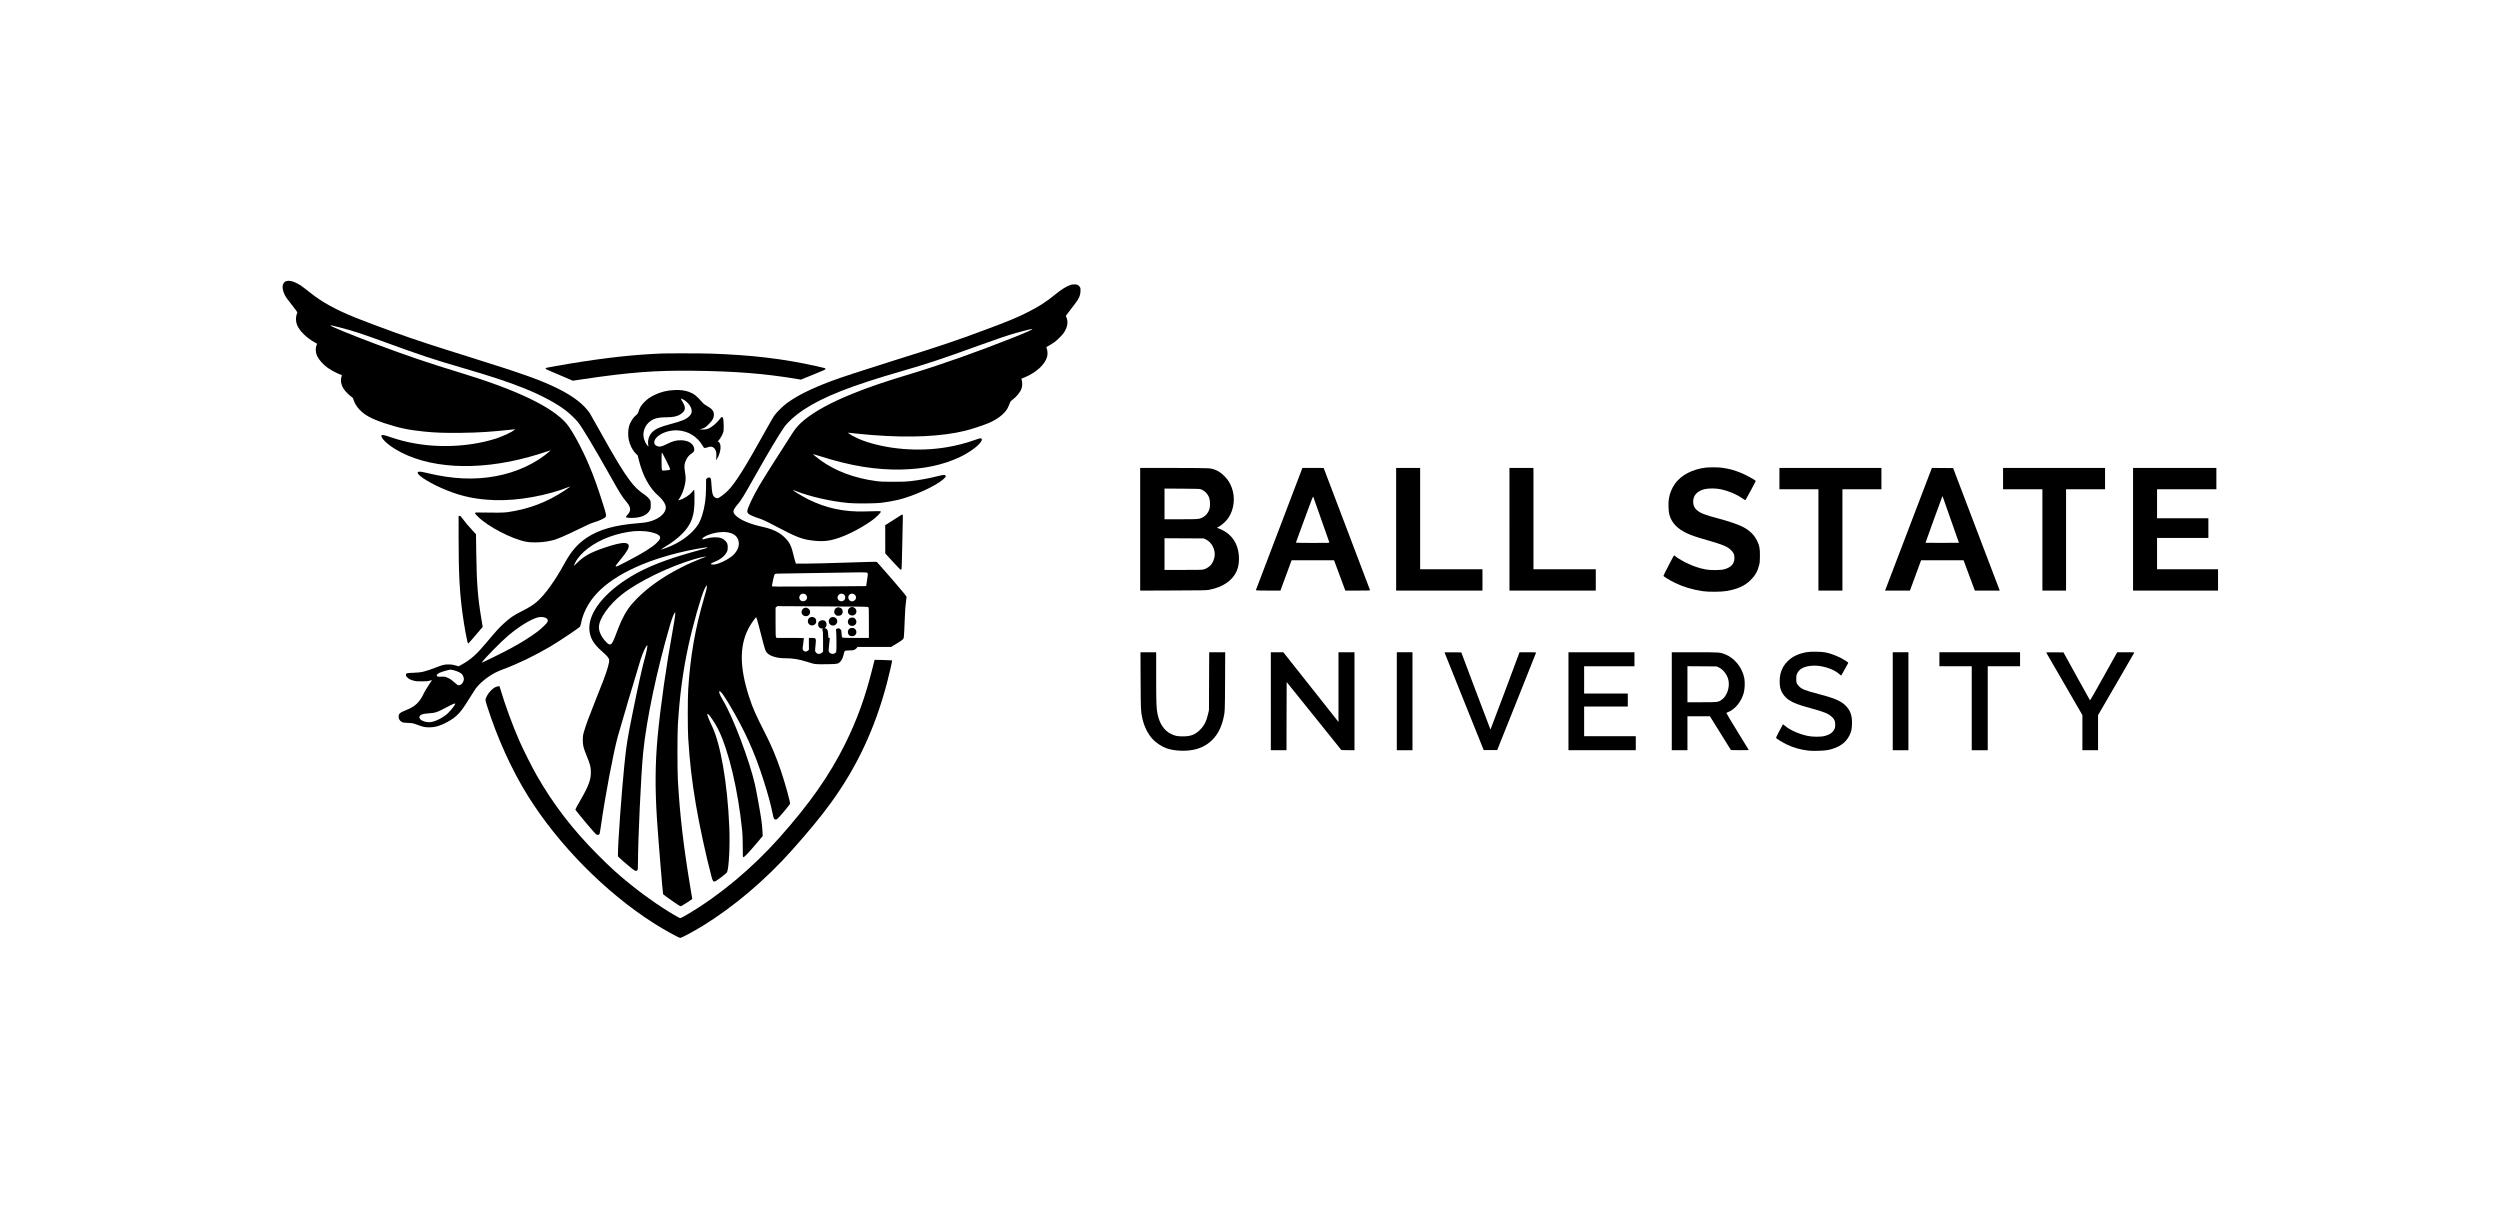 <?xml version="1.0" standalone="no"?>
<!DOCTYPE svg PUBLIC "-//W3C//DTD SVG 20010904//EN"
 "http://www.w3.org/TR/2001/REC-SVG-20010904/DTD/svg10.dtd">
<svg version="1.0" xmlns="http://www.w3.org/2000/svg"
 width="7501pt" height="3663pt" viewBox="0 0 7501 3663"
 preserveAspectRatio="xMidYMid meet">
<g transform="translate(0,3663) scale(0.1,-0.1)"
fill="#000000" stroke="none">
<path d="M8607 28199 c-55 -13 -83 -35 -107 -83 -38 -80 -23 -201 42 -331 38
-74 72 -124 208 -295 59 -74 122 -157 140 -184 l33 -49 -23 -64 c-31 -87 -25
-219 12 -310 76 -182 270 -377 517 -518 l87 -50 -20 -45 c-30 -64 -28 -203 3
-282 55 -141 204 -309 373 -421 88 -58 250 -142 333 -172 28 -10 51 -20 53
-21 2 -1 -4 -23 -12 -48 -37 -109 -9 -254 72 -373 48 -71 156 -180 223 -225
42 -28 51 -41 65 -88 29 -99 93 -207 171 -290 168 -179 360 -283 772 -421 422
-140 706 -200 1181 -248 336 -34 621 -44 1095 -38 564 7 885 28 1580 103 l50
5 -35 -31 c-53 -47 -317 -172 -484 -229 -713 -244 -1629 -310 -2436 -175 -290
48 -538 112 -814 208 -173 60 -230 69 -241 36 -22 -70 164 -253 412 -404 958
-584 2443 -671 4014 -237 132 36 207 59 544 165 l110 35 -35 -31 c-415 -362
-981 -625 -1600 -742 -651 -124 -1320 -93 -2089 95 -110 27 -181 39 -215 37
-47 -3 -51 -5 -54 -30 -10 -89 423 -351 889 -536 463 -184 882 -269 1429 -288
684 -24 1581 137 2234 402 46 18 -4 -22 -137 -110 -534 -354 -1081 -562 -1717
-653 -121 -17 -347 -20 -865 -10 -146 3 -147 -4 -23 -127 296 -294 1000 -662
1432 -748 217 -43 589 -22 831 48 145 42 319 116 670 286 384 187 450 216 570
253 126 38 292 113 314 142 40 50 38 66 -64 390 -165 521 -277 835 -427 1188
-207 489 -499 1028 -663 1225 -421 505 -1499 1022 -3205 1540 -928 282 -1597
509 -2515 853 -736 276 -1375 537 -1375 562 0 10 61 -3 285 -60 382 -97 645
-183 1353 -441 1067 -390 1454 -518 2279 -758 886 -258 1412 -431 1893 -624
526 -211 974 -451 1270 -680 104 -81 285 -255 351 -338 130 -163 482 -751 963
-1606 295 -526 360 -631 480 -771 148 -174 159 -276 45 -401 -27 -30 -49 -59
-49 -65 0 -22 52 -31 170 -31 282 0 469 82 552 240 20 39 23 59 23 150 0 88
-4 111 -22 145 -24 46 -95 115 -168 165 -180 122 -300 237 -439 424 -215 288
-443 665 -919 1521 -137 248 -263 470 -280 495 -179 265 -489 506 -945 734
-505 253 -1042 445 -2592 930 -1178 368 -1638 519 -2275 746 -309 110 -989
365 -1204 452 -603 243 -1025 475 -1364 749 -193 156 -303 234 -397 283 -135
69 -236 94 -313 75z"/>
<path d="M32138 28086 c-123 -35 -296 -141 -473 -288 -263 -218 -497 -369
-837 -539 -329 -165 -552 -257 -1248 -517 -904 -339 -1405 -506 -2880 -967
-794 -248 -1480 -474 -1775 -585 -591 -222 -1026 -440 -1321 -661 -125 -93
-314 -281 -380 -379 -28 -41 -145 -244 -259 -450 -609 -1099 -902 -1565 -1124
-1790 -100 -101 -259 -219 -304 -227 -46 -7 -101 20 -128 63 -35 57 -48 129
-61 328 -13 210 -20 229 -77 229 -22 0 -41 -9 -59 -27 l-27 -26 -1 -243 c-2
-339 -36 -580 -120 -848 -63 -200 -132 -316 -279 -468 -204 -212 -499 -395
-815 -507 -58 -20 -112 -39 -120 -42 -36 -13 15 28 83 69 220 129 419 281 552
421 223 233 320 452 345 782 12 151 9 521 -5 521 -4 0 -33 -31 -64 -70 -84
-103 -251 -207 -385 -241 l-29 -7 30 44 c108 157 193 426 195 614 0 44 -10
139 -22 212 -27 162 -19 232 41 352 44 88 88 138 166 188 75 48 91 101 58 194
-43 122 -196 199 -395 199 -140 0 -238 -27 -405 -111 -162 -81 -223 -94 -301
-64 -118 45 -111 179 17 289 143 123 385 196 603 183 320 -20 587 -185 751
-466 32 -55 39 -61 68 -61 18 0 57 9 87 21 105 40 183 9 228 -90 22 -47 26
-71 26 -146 0 -49 -3 -102 -7 -117 -14 -52 11 -28 51 50 100 191 109 404 22
465 l-23 16 29 33 c46 53 91 128 121 203 27 67 28 77 27 230 -2 260 -33 320
-109 213 -86 -118 -229 -243 -335 -292 -66 -30 -148 -41 -227 -31 l-58 8 53 9
c80 12 129 42 229 142 112 112 153 187 153 280 0 112 -54 180 -213 269 -67 37
-100 64 -149 120 -164 188 -246 250 -399 303 -125 42 -245 57 -414 51 -230 -9
-428 -58 -618 -153 -127 -64 -190 -107 -282 -196 -104 -99 -161 -193 -195
-323 -8 -29 -23 -49 -56 -75 -100 -77 -189 -218 -225 -359 -26 -98 -28 -273
-4 -385 34 -161 111 -313 208 -411 l60 -60 33 -133 c121 -485 317 -841 597
-1088 147 -129 230 -274 212 -372 -24 -136 -143 -255 -337 -339 -131 -57 -252
-83 -463 -99 -724 -56 -1197 -188 -1576 -442 -270 -181 -463 -405 -656 -757
-286 -522 -584 -939 -820 -1147 -120 -106 -230 -176 -453 -290 -280 -142 -359
-196 -568 -388 -123 -112 -244 -246 -479 -528 -332 -397 -496 -543 -786 -702
l-77 -42 -98 28 c-78 22 -117 28 -202 28 -119 0 -176 -13 -338 -75 -375 -145
-471 -168 -727 -176 -199 -6 -215 -11 -215 -68 0 -23 10 -42 38 -69 46 -47 89
-70 189 -98 68 -20 101 -22 248 -22 141 1 182 4 238 21 37 11 67 18 67 15 0
-2 -46 -73 -102 -156 -56 -83 -121 -193 -145 -244 -121 -260 -254 -388 -515
-493 -207 -83 -238 -111 -238 -205 0 -63 35 -122 92 -154 38 -22 58 -25 188
-31 143 -6 147 -7 280 -56 172 -65 230 -77 365 -76 176 0 341 50 540 161 288
161 399 281 663 715 68 111 149 237 180 280 118 164 343 350 583 480 46 25
158 73 249 107 444 165 951 410 1405 678 273 162 855 550 897 600 8 9 23 58
32 107 51 266 188 549 379 784 493 605 1471 1090 2782 1380 188 42 483 96 572
105 50 5 81 -6 45 -17 -9 -2 -132 -36 -272 -75 -940 -259 -1521 -484 -2007
-778 -811 -490 -1284 -1094 -1250 -1597 17 -248 126 -433 392 -663 139 -121
190 -182 201 -240 13 -70 -49 -292 -171 -614 -35 -91 -144 -367 -243 -615
-197 -496 -286 -736 -340 -925 -32 -114 -35 -136 -36 -255 0 -160 16 -226 116
-474 101 -249 119 -314 125 -452 11 -241 -56 -434 -299 -854 -147 -255 -171
-303 -160 -318 132 -174 556 -678 614 -729 26 -23 80 -23 100 0 10 11 26 96
47 247 126 895 373 2201 510 2700 76 277 561 1909 682 2299 67 215 176 443
200 419 13 -13 -27 -211 -76 -383 -69 -239 -211 -879 -376 -1699 -146 -724
-177 -920 -234 -1481 -85 -832 -195 -2355 -195 -2694 l0 -71 73 -69 c39 -38
152 -135 250 -217 190 -160 214 -172 257 -129 18 18 20 33 20 183 0 708 94
2722 156 3337 100 1004 407 2465 805 3830 57 195 109 332 140 370 l20 25 -4
-85 c-3 -47 -30 -222 -61 -390 -207 -1138 -384 -2380 -466 -3275 -73 -803 -79
-1515 -20 -2455 33 -513 174 -2242 185 -2260 14 -23 498 -360 516 -360 11 0
34 7 52 16 42 22 307 195 307 201 0 2 -25 151 -55 331 -211 1268 -318 2183
-377 3242 -17 300 -17 1378 0 1650 55 894 147 1584 313 2360 136 632 389 1524
489 1724 97 194 93 91 -10 -259 -273 -928 -418 -1754 -482 -2760 -17 -262 -17
-1193 0 -1460 46 -731 107 -1256 228 -1980 104 -621 299 -1522 463 -2145 60
-229 62 -230 296 -54 118 90 171 136 180 158 56 138 89 804 66 1351 -54 1317
-264 2523 -533 3060 -51 101 -113 254 -123 303 -5 25 -3 32 9 32 35 0 221
-274 315 -464 316 -642 594 -1818 718 -3031 12 -121 17 -261 18 -487 0 -265 2
-318 14 -318 37 0 151 121 441 465 l143 170 -7 145 c-3 80 -17 225 -31 323
-29 213 -153 898 -196 1087 -167 724 -657 2016 -950 2505 -103 172 -142 270
-113 282 35 13 112 -88 282 -372 477 -797 778 -1463 1050 -2325 129 -406 204
-685 262 -965 23 -116 35 -154 51 -168 24 -19 51 -22 78 -7 39 20 378 419 394
463 14 37 -152 636 -274 992 -143 421 -285 758 -468 1115 -284 555 -381 775
-489 1110 -278 862 -287 1498 -30 2014 51 104 152 261 211 330 l34 40 23 -60
c12 -32 71 -251 130 -487 114 -449 127 -486 195 -546 100 -88 294 -141 515
-141 244 0 395 -25 666 -108 258 -80 224 -76 639 -70 276 4 298 9 365 85 42
48 72 117 96 222 24 104 23 103 161 105 103 1 124 4 167 25 27 14 56 37 65 53
l16 28 506 0 506 0 159 95 c87 52 173 110 190 129 37 39 35 16 60 621 10 258
21 419 35 502 10 68 19 135 19 151 0 22 -86 127 -435 532 -240 278 -444 511
-454 518 -15 11 -176 7 -903 -18 -487 -16 -1030 -30 -1206 -30 l-321 0 -19 53
c-11 28 -36 123 -56 210 -59 257 -115 372 -247 506 -162 163 -363 263 -665
330 -387 86 -650 194 -804 329 -69 60 -96 113 -81 161 14 47 56 112 120 185
104 117 177 237 548 896 377 670 712 1229 851 1423 119 166 335 360 582 523
607 398 1433 723 2980 1169 745 215 1194 364 2250 748 581 211 903 320 1160
392 237 67 447 117 472 113 36 -5 -176 -100 -607 -271 -998 -397 -2127 -797
-2985 -1057 -859 -260 -1300 -410 -1794 -610 -643 -259 -1127 -522 -1453 -788
-144 -118 -255 -240 -343 -376 -538 -835 -871 -1362 -1014 -1606 -185 -315
-356 -680 -356 -758 0 -57 37 -92 145 -138 55 -24 138 -56 185 -70 128 -40
236 -90 565 -264 541 -285 732 -362 992 -399 352 -50 560 -33 863 71 315 108
737 334 1015 541 115 85 248 220 243 245 -4 20 -56 20 -478 7 -618 -19 -1157
95 -1695 360 -161 79 -451 255 -469 284 -3 4 37 -9 89 -30 411 -165 1036 -309
1575 -361 209 -20 797 -17 985 5 173 21 374 57 524 93 466 114 1127 417 1346
617 72 65 87 94 59 114 -28 20 -68 16 -240 -26 -292 -72 -520 -113 -809 -148
-117 -14 -228 -18 -510 -18 -320 0 -379 3 -530 23 -645 88 -1201 296 -1651
618 -91 65 -237 185 -231 190 2 2 93 -25 203 -60 919 -295 1691 -421 2459
-403 673 16 1225 133 1728 366 268 124 544 318 637 448 41 58 49 90 28 111
-20 20 -50 14 -200 -39 -289 -102 -544 -167 -852 -219 -836 -140 -1784 -62
-2516 206 -128 47 -322 144 -390 194 l-55 41 35 -6 c62 -10 518 -54 725 -70
1123 -86 2067 -41 2765 131 183 45 539 161 691 226 262 110 459 258 565 423
20 33 51 98 68 146 28 78 36 90 81 124 136 101 246 237 285 349 24 70 27 194
6 253 l-14 40 104 42 c341 141 609 386 670 616 19 71 17 170 -6 235 -10 30
-18 55 -17 55 18 6 189 110 237 144 87 61 247 222 295 296 102 157 129 317 74
446 l-21 48 44 63 c24 35 89 119 144 188 198 249 245 340 252 490 3 87 2 98
-20 129 -40 59 -71 75 -146 78 -37 1 -88 -4 -114 -11z m-11619 -3453 c132 -78
234 -223 235 -333 0 -67 -19 -106 -81 -165 -90 -87 -211 -137 -540 -225 -333
-90 -446 -138 -554 -237 -102 -95 -151 -241 -130 -388 l8 -59 -34 39 c-48 56
-91 147 -109 235 -38 183 46 386 207 500 116 81 242 110 479 110 206 1 325 27
424 95 150 102 162 190 51 375 -25 41 -45 78 -45 82 0 16 27 7 89 -29z m-528
-1825 c77 -153 118 -246 114 -258 -7 -22 -26 -27 -141 -36 -86 -6 -93 -5 -103
14 -15 28 -16 536 -1 527 6 -4 65 -115 131 -247z m-614 -2119 c207 -23 379
-84 416 -147 32 -55 12 -100 -87 -198 -137 -136 -410 -306 -906 -564 -398
-208 -402 -206 -182 62 204 248 266 360 242 433 -13 39 -40 55 -106 62 -108
11 -308 -35 -625 -143 -427 -146 -614 -252 -832 -469 -92 -92 -95 -90 -36 27
71 142 211 298 387 431 366 275 860 458 1382 510 80 8 257 6 347 -4z m2514
-44 c170 -44 261 -143 276 -299 10 -109 -38 -231 -134 -337 -130 -145 -477
-319 -636 -319 -101 0 -86 33 36 80 174 66 316 179 373 296 25 51 29 71 29
144 0 98 -17 140 -82 201 -82 78 -174 104 -342 96 -88 -4 -141 -13 -220 -36
-57 -17 -108 -28 -112 -25 -41 25 77 106 221 152 222 71 432 88 591 47z m-712
-719 c-2 -2 -56 -23 -119 -46 -169 -63 -390 -160 -601 -266 -624 -312 -1136
-689 -1493 -1099 -163 -187 -303 -438 -421 -750 -142 -380 -170 -438 -219
-465 -37 -19 -68 -6 -131 59 -143 147 -225 310 -225 451 0 254 301 680 705
995 495 387 1417 833 2181 1055 158 46 341 83 323 66z m4841 -486 c11 -11 20
-26 20 -32 -1 -27 -48 -359 -52 -363 -2 -2 -639 -7 -1416 -11 -1386 -7 -1412
-7 -1412 12 0 10 16 91 34 179 28 127 39 163 56 177 19 16 45 18 184 19 88 0
611 9 1161 18 1420 25 1401 25 1425 1z m-1848 -646 c11 -11 27 -34 35 -52 30
-71 -30 -152 -113 -152 -116 0 -155 149 -55 214 33 21 104 16 133 -10z m1128
11 c41 -21 60 -53 60 -102 0 -108 -134 -155 -204 -72 -80 94 33 231 144 174z
m328 -5 c62 -38 75 -116 28 -169 -55 -61 -139 -58 -183 8 -71 105 46 227 155
161z m424 -387 c17 -15 18 -45 18 -470 l0 -453 -394 0 c-348 0 -395 2 -407 16
-8 10 -16 56 -19 116 -6 97 -7 102 -38 129 -37 33 -49 35 -98 14 -33 -13 -36
-18 -29 -42 13 -51 18 -629 5 -653 -42 -78 -175 -78 -216 1 -15 29 -15 45 1
203 9 94 18 181 21 194 4 18 0 22 -20 22 -23 0 -24 2 -28 103 -4 121 -22 163
-78 182 -33 11 -34 12 -14 23 55 30 58 146 5 194 -26 23 -40 28 -85 28 -65 0
-110 -31 -125 -85 -10 -37 0 -97 20 -121 20 -24 65 -44 101 -44 31 -1 32 -2
14 -15 -17 -13 -17 -17 -5 -47 11 -26 14 -99 14 -330 l0 -298 -30 -30 c-51
-51 -129 -53 -177 -5 -35 35 -38 58 -22 188 7 62 13 138 14 169 0 77 -16 88
-127 88 l-83 0 0 -179 0 -179 -31 -26 c-45 -38 -99 -36 -133 5 -31 37 -31 30
-6 215 11 82 20 152 20 157 0 4 -184 7 -409 7 l-410 0 -15 22 c-14 20 -16 80
-16 454 l0 433 28 22 27 22 1354 -7 c1233 -6 1357 -8 1373 -23z m-9675 -323
c52 -29 69 -65 53 -114 -14 -43 -178 -203 -310 -302 -203 -153 -490 -332 -788
-493 -269 -145 -894 -452 -880 -432 92 132 594 642 798 812 342 285 663 482
885 545 74 21 191 13 242 -16z m-2761 -1570 c99 -25 215 -81 248 -120 14 -17
33 -55 43 -86 14 -47 15 -61 4 -102 -22 -84 -84 -142 -150 -142 -23 0 -51 18
-122 81 -109 95 -150 123 -238 156 -58 22 -76 25 -154 20 -93 -6 -133 2 -144
28 -7 20 30 61 77 85 69 34 281 96 341 99 9 1 51 -8 95 -19z m44 -1008 c0 -27
-118 -179 -210 -271 -132 -132 -388 -264 -535 -278 -172 -15 -350 70 -330 157
15 64 84 93 247 104 237 17 270 28 537 169 222 118 291 146 291 119z"/>
<path d="M25520 18407 c-47 -16 -80 -68 -80 -124 0 -132 195 -169 246 -46 28
66 -4 141 -72 169 -39 17 -48 17 -94 1z"/>
<path d="M25105 18396 c-48 -21 -68 -51 -73 -110 -4 -50 -2 -56 31 -92 33 -36
39 -39 90 -39 69 0 107 25 126 84 12 37 11 48 -4 88 -14 36 -25 49 -59 64 -48
22 -70 23 -111 5z"/>
<path d="M24130 18387 c-47 -16 -80 -68 -80 -124 0 -132 195 -169 246 -47 29
70 -5 145 -79 173 -34 13 -43 13 -87 -2z"/>
<path d="M24304 18104 c-66 -32 -87 -135 -38 -193 76 -91 224 -41 224 75 0 59
-21 97 -64 118 -42 20 -82 20 -122 0z"/>
<path d="M24960 18113 c-42 -13 -62 -30 -80 -69 -66 -135 110 -251 209 -138
59 66 36 166 -45 200 -34 14 -57 16 -84 7z"/>
<path d="M25488 18077 c-94 -80 -44 -227 79 -227 117 0 172 133 88 217 -29 29
-39 33 -86 33 -41 0 -60 -5 -81 -23z"/>
<path d="M25498 17774 c-79 -42 -76 -179 4 -220 44 -23 121 -14 153 16 56 53
53 145 -6 195 -36 29 -106 34 -151 9z"/>
<path d="M19840 26023 c-30 -1 -147 -7 -260 -13 -829 -44 -1783 -163 -2915
-365 -313 -56 -295 -52 -295 -73 0 -15 47 -38 213 -107 116 -48 300 -126 407
-173 l195 -85 350 52 c1369 202 2132 260 3250 247 1275 -14 2169 -85 3128
-247 l117 -19 368 149 c304 123 368 152 370 169 4 25 9 23 -273 86 -997 222
-1919 332 -3155 376 -242 9 -1352 11 -1500 3z"/>
<path d="M51170 22599 c-395 -51 -721 -221 -906 -472 -102 -138 -172 -312
-195 -484 -17 -133 -7 -366 21 -463 68 -236 236 -414 513 -545 149 -70 266
-110 614 -211 501 -145 610 -191 724 -304 77 -76 99 -128 99 -231 0 -175 -99
-284 -307 -341 -104 -28 -409 -31 -549 -5 -209 39 -400 105 -614 212 -126 63
-293 167 -319 198 -7 9 -17 17 -21 17 -9 0 -320 -602 -320 -618 0 -17 182
-129 317 -196 264 -131 541 -216 858 -263 188 -27 558 -24 729 6 327 58 537
154 711 326 137 135 210 264 257 453 19 74 22 116 23 277 0 229 -14 303 -85
450 -88 182 -237 323 -455 430 -135 66 -428 165 -714 240 -395 103 -539 160
-642 253 -67 60 -99 126 -106 216 -16 209 111 358 352 412 117 26 336 24 474
-5 224 -47 468 -149 638 -267 90 -62 97 -65 110 -48 22 29 303 552 303 563 0
5 -37 32 -82 59 -333 197 -639 306 -960 341 -112 13 -372 12 -468 0z"/>
<path d="M34210 20750 l0 -1841 988 4 c871 2 998 5 1077 20 409 75 704 276
832 565 57 129 80 308 62 483 -35 351 -202 599 -504 752 -38 19 -89 40 -112
47 l-42 13 75 44 c96 57 214 168 275 260 169 258 206 609 96 903 -55 145 -111
234 -217 341 -147 149 -287 219 -475 239 -51 5 -521 10 -1072 10 l-983 0 0
-1840z m1833 1195 c112 -46 203 -145 240 -260 29 -92 31 -253 3 -335 -50 -149
-165 -254 -312 -285 -55 -12 -168 -15 -551 -15 l-483 0 0 461 0 460 528 -3
c495 -3 530 -5 575 -23z m140 -1502 c175 -83 289 -307 260 -508 -11 -78 -54
-181 -100 -242 -43 -56 -137 -120 -210 -143 -62 -19 -92 -20 -629 -20 l-564 0
0 475 0 476 588 -3 587 -3 68 -32z"/>
<path d="M39065 22558 c-38 -94 -1385 -3630 -1385 -3638 0 -6 129 -10 369 -10
l369 0 14 38 c9 20 84 225 168 455 l153 417 637 0 637 0 169 -455 169 -455
373 0 c245 0 373 3 370 10 -1 5 -316 833 -698 1840 l-695 1829 -318 1 -318 0
-14 -32z m583 -1528 c127 -360 234 -663 237 -672 7 -17 -21 -18 -500 -18 -294
0 -505 4 -503 9 2 5 118 322 258 705 243 665 255 695 266 664 7 -18 115 -328
242 -688z"/>
<path d="M41890 20750 l0 -1840 1295 0 1295 0 0 320 0 320 -935 0 -935 0 0
1520 0 1520 -360 0 -360 0 0 -1840z"/>
<path d="M45290 20750 l0 -1840 1295 0 1295 0 0 320 0 320 -935 0 -935 0 0
1520 0 1520 -360 0 -360 0 0 -1840z"/>
<path d="M53390 22270 l0 -320 585 0 585 0 0 -1520 0 -1520 360 0 360 0 0
1520 0 1520 585 0 585 0 0 320 0 320 -1530 0 -1530 0 0 -320z"/>
<path d="M57282 20803 c-375 -984 -691 -1812 -702 -1840 l-20 -53 373 0 373 0
139 378 c76 207 151 412 167 455 l30 77 636 0 637 0 169 -455 169 -455 373 0
374 0 -20 53 c-11 28 -325 855 -699 1837 l-679 1785 -319 3 -319 2 -682 -1787z
m1251 232 l243 -690 -499 -3 c-275 -1 -502 0 -504 2 -3 3 453 1261 497 1371 7
17 14 26 17 20 2 -5 113 -320 246 -700z"/>
<path d="M60100 22270 l0 -320 590 0 590 0 0 -1520 0 -1520 355 0 355 0 0
1520 0 1520 585 0 585 0 0 320 0 320 -1530 0 -1530 0 0 -320z"/>
<path d="M64000 20750 l0 -1840 1275 0 1275 0 0 320 0 320 -915 0 -915 0 0
470 0 470 770 0 770 0 0 295 0 295 -770 0 -770 0 0 435 0 435 890 0 890 0 0
320 0 320 -1250 0 -1250 0 0 -1840z"/>
<path d="M26861 21064 c-111 -73 -224 -146 -252 -161 l-49 -28 1 -425 0 -425
224 -245 c130 -142 232 -245 242 -245 13 0 19 11 24 40 4 22 12 292 18 600 6
308 14 662 17 786 6 195 4 227 -9 232 -9 3 -94 -47 -216 -129z"/>
<path d="M13760 20493 c0 -1050 29 -1614 116 -2263 52 -391 149 -910 169 -910
10 0 158 169 410 468 l28 33 -41 247 c-107 639 -138 1036 -152 1955 l-8 578
-99 106 c-131 141 -215 240 -296 351 -59 80 -71 92 -97 92 l-30 0 0 -657z"/>
<path d="M54226 17065 c-251 -41 -435 -125 -584 -268 -113 -109 -186 -238
-224 -396 -26 -110 -28 -304 -4 -405 34 -145 133 -283 266 -371 133 -89 275
-142 650 -245 403 -110 526 -160 628 -255 83 -77 106 -127 106 -236 0 -73 -4
-94 -27 -141 -48 -97 -137 -160 -285 -200 -114 -31 -366 -30 -512 1 -274 58
-553 185 -699 317 -23 20 -43 35 -45 33 -2 -2 -51 -94 -110 -204 -82 -156
-103 -203 -93 -212 35 -34 197 -132 302 -184 199 -97 423 -162 658 -190 148
-17 487 -6 603 19 321 72 524 211 635 437 55 113 70 180 76 336 9 235 -40 394
-167 532 -147 160 -334 243 -835 373 -401 104 -505 146 -591 236 -69 72 -79
98 -79 218 0 93 3 112 26 161 62 132 182 202 394 230 295 39 697 -79 887 -259
21 -20 40 -33 43 -31 4 4 162 289 204 366 11 22 7 26 -74 79 -176 114 -421
215 -612 250 -123 23 -421 28 -537 9z"/>
<path d="M34223 16198 c5 -909 5 -906 52 -1123 53 -239 164 -463 305 -618 98
-107 265 -220 405 -273 237 -89 599 -105 870 -40 440 107 735 427 850 921 48
210 48 210 52 1128 l4 867 -240 0 -240 0 -4 -867 -3 -868 -26 -115 c-50 -224
-125 -368 -257 -492 -145 -136 -271 -182 -501 -182 -169 0 -231 13 -359 75
-201 99 -342 308 -400 596 -35 168 -41 342 -41 1111 l0 742 -236 0 -235 0 4
-862z"/>
<path d="M38130 15590 l0 -1470 235 0 235 0 2 1023 3 1023 821 -1020 820
-1021 197 -3 197 -2 0 1470 0 1470 -240 0 -240 0 0 -1046 0 -1046 -827 1046
-828 1045 -187 0 -188 1 0 -1470z"/>
<path d="M41910 15590 l0 -1470 235 0 235 0 0 1470 0 1470 -235 0 -235 0 0
-1470z"/>
<path d="M43340 17058 c0 -2 265 -662 588 -1468 l589 -1465 202 0 203 0 584
1460 c321 803 584 1463 584 1467 0 5 -112 8 -249 8 l-249 0 -433 -1160 c-239
-638 -436 -1160 -439 -1160 -3 0 -201 521 -440 1158 l-435 1157 -253 3 c-138
1 -252 1 -252 0z"/>
<path d="M47060 15590 l0 -1470 1010 0 1010 0 0 210 0 210 -775 0 -775 0 0
445 0 445 655 0 655 0 0 195 0 195 -655 0 -655 0 0 410 0 410 755 0 755 0 0
210 0 210 -990 0 -990 0 0 -1470z"/>
<path d="M50160 15590 l0 -1470 235 0 235 0 0 510 0 510 338 0 337 -1 315
-507 315 -507 269 -3 c213 -2 267 0 263 10 -2 7 -156 258 -341 557 -185 299
-333 547 -329 551 4 4 28 15 51 24 205 79 390 302 467 562 35 117 45 327 22
450 -61 324 -294 614 -581 725 -151 58 -163 59 -912 59 l-684 0 0 -1470z
m1413 1013 c127 -60 242 -207 282 -359 58 -222 -37 -504 -206 -616 -100 -67
-113 -68 -591 -68 l-428 0 0 540 0 541 438 -3 437 -3 68 -32z"/>
<path d="M56790 15590 l0 -1470 235 0 235 0 0 1470 0 1470 -235 0 -235 0 0
-1470z"/>
<path d="M58190 16850 l0 -210 485 0 485 0 0 -1260 0 -1260 240 0 240 0 0
1260 0 1260 485 0 485 0 0 210 0 210 -1210 0 -1210 0 0 -210z"/>
<path d="M61393 17053 c2 -5 248 -429 546 -943 l541 -936 0 -527 0 -527 235 0
235 0 0 527 0 526 545 938 c300 516 545 940 545 943 0 3 -116 6 -258 6 l-258
0 -404 -725 c-225 -406 -407 -722 -412 -717 -5 5 -185 330 -402 723 l-393 714
-262 3 c-144 1 -260 -1 -258 -5z"/>
<path d="M26236 16809 c-3 -13 -33 -132 -67 -264 -213 -847 -453 -1509 -804
-2220 -472 -954 -1070 -1808 -1990 -2840 -816 -915 -1802 -1735 -2757 -2294
-215 -125 -198 -120 -260 -86 -390 210 -951 594 -1418 970 -382 306 -615 518
-1000 904 -761 764 -1332 1505 -1840 2393 -136 237 -396 754 -514 1023 -207
469 -428 1074 -577 1574 l-22 73 -42 -5 c-70 -7 -135 -46 -215 -126 -51 -51
-88 -99 -112 -146 -66 -130 -66 -122 -7 -307 306 -966 739 -1921 1222 -2698
914 -1468 2329 -2903 3772 -3823 323 -206 758 -447 806 -447 40 0 395 190 669
358 937 575 1889 1382 2692 2284 491 551 850 987 1143 1388 791 1084 1334
2240 1696 3610 69 262 164 678 156 686 -3 3 -122 8 -264 11 l-260 6 -7 -24z"/>
</g>
</svg>
